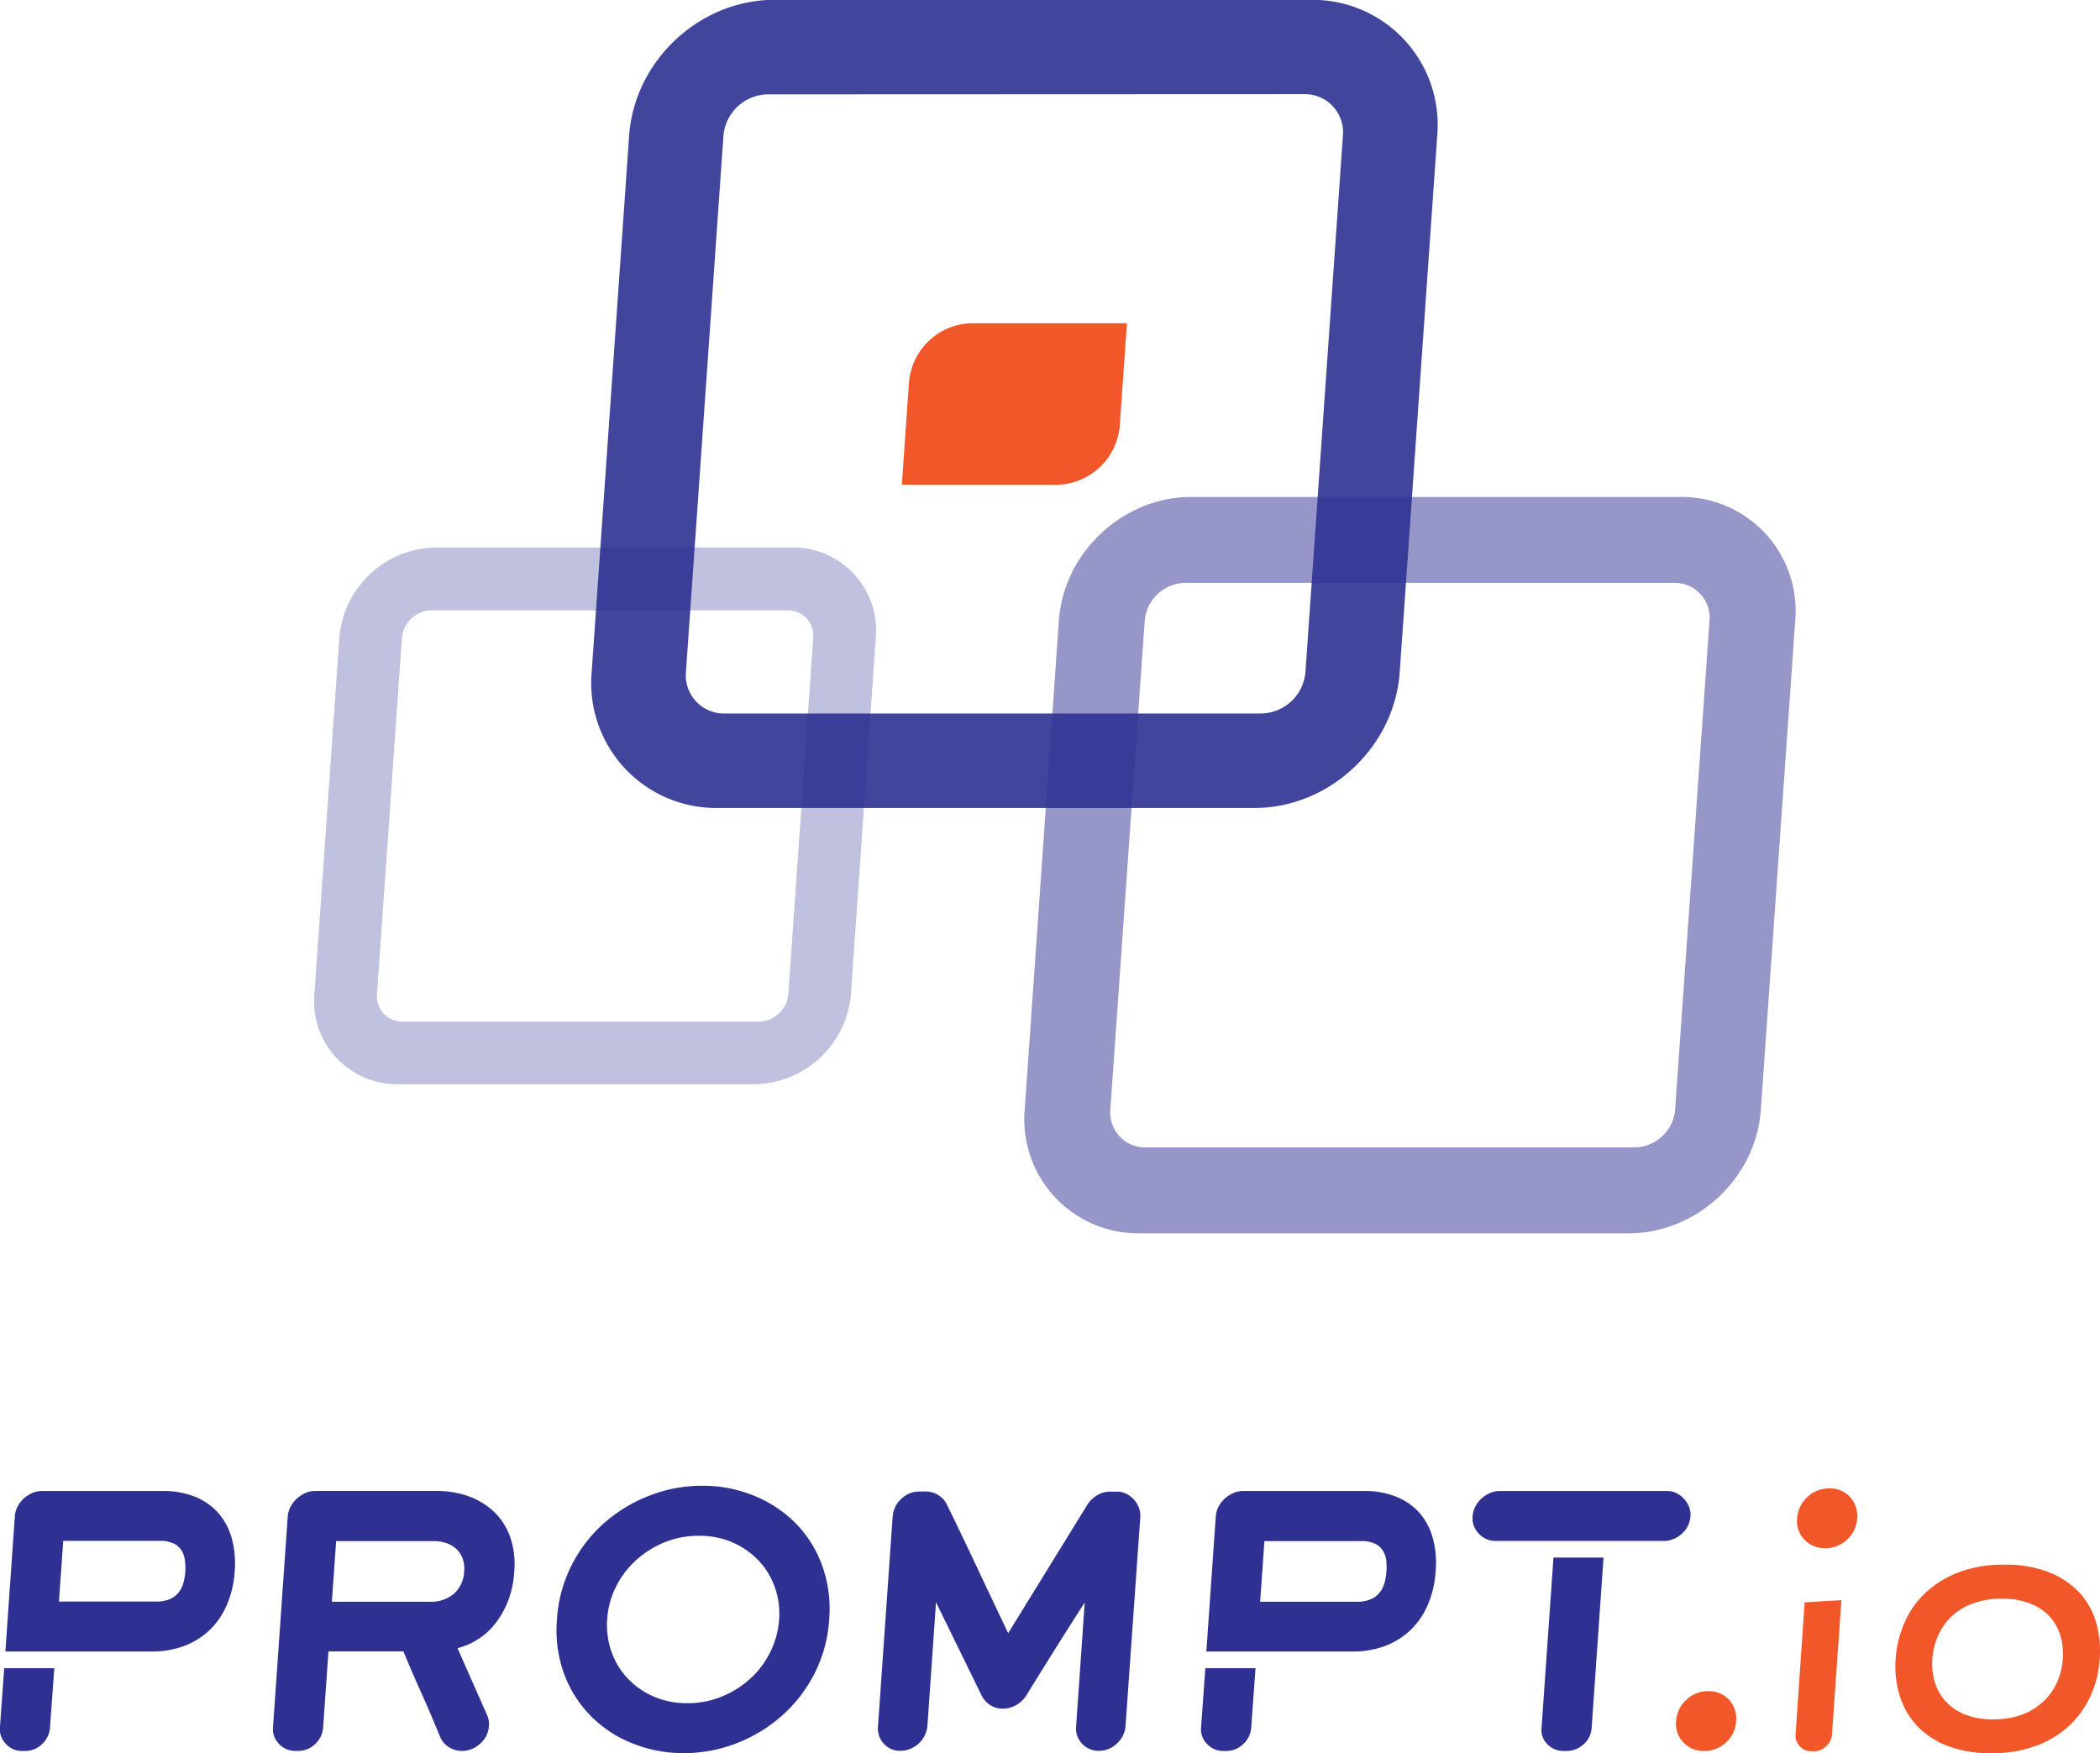 <svg xmlns="http://www.w3.org/2000/svg" id="Layer_1" data-name="Layer 1" viewBox="0 0 488.47 407.83"><defs><style>.cls-5{fill:#2e3192}.cls-3{fill:#f15729}</style></defs><path d="M441.72 363.35H328a26.5 26.5 0 0 1-26.76-28.77l7.95-113.75c1.11-15.87 14.92-28.77 30.79-28.77H453.7a26.51 26.51 0 0 1 26.77 28.77l-8 113.75c-1.06 15.86-14.88 28.77-30.75 28.77Zm-103.16-151.3a9.58 9.58 0 0 0-9.4 8.78l-8 113.75a8.09 8.09 0 0 0 8.17 8.78h113.79a9.59 9.59 0 0 0 9.41-8.78l8-113.75a8.09 8.09 0 0 0-8.18-8.78Z" style="opacity:.5;fill:#2e3192" transform="translate(-62.89 -76.46)"/><path d="M354.69 264.41H229.88a29.07 29.07 0 0 1-29.37-31.55L209.23 108c1.22-17.41 16.38-31.58 33.79-31.58h124.82A29.09 29.09 0 0 1 397.2 108l-8.73 124.82c-1.21 17.43-16.37 31.59-33.78 31.59Zm-113.2-166a10.51 10.51 0 0 0-10.32 9.59l-8.73 124.82a8.87 8.87 0 0 0 9 9.61h124.79a10.51 10.51 0 0 0 10.31-9.61L375.26 108a8.87 8.87 0 0 0-9-9.64Z" style="opacity:.9;fill:#2e3192" transform="translate(-62.89 -76.46)"/><path d="m274.33 165.35-1.67 23.88h36a15 15 0 0 0 14.69-13.72l1.67-23.87H289a15 15 0 0 0-14.67 13.71Z" class="cls-3" transform="translate(-62.89 -76.46)"/><path d="M238.38 328.67h-82.86a19.31 19.31 0 0 1-19.5-21l5.8-82.86a22.86 22.86 0 0 1 22.42-21h82.87a19.32 19.32 0 0 1 19.5 21l-5.79 82.86a22.86 22.86 0 0 1-22.44 21Zm-75.15-110.23a7 7 0 0 0-6.85 6.41l-5.8 82.86a5.9 5.9 0 0 0 6 6.4h82.82a7 7 0 0 0 6.86-6.4l5.79-82.86a5.9 5.9 0 0 0-6-6.41Z" style="opacity:.3;fill:#2e3192" transform="translate(-62.89 -76.46)"/><path d="M116.77 434.21a15.18 15.18 0 0 0-3.19-5.91 14.43 14.43 0 0 0-5.42-3.71 19.62 19.62 0 0 0-7.38-1.3H72.65a5.64 5.64 0 0 0-2.21.45 7.29 7.29 0 0 0-2 1.27 6.73 6.73 0 0 0-1.44 1.88 5.71 5.71 0 0 0-.66 2.3l-2.2 31.44h34.03a21.14 21.14 0 0 0 7.57-1.3 17.35 17.35 0 0 0 5.93-3.72 18 18 0 0 0 4-5.86 23.38 23.38 0 0 0 1.81-7.74 22.08 22.08 0 0 0-.71-7.8ZM106 442a13.81 13.81 0 0 1-.41 2.52 6.51 6.51 0 0 1-1.08 2.27 5.24 5.24 0 0 1-2.07 1.64A8.05 8.05 0 0 1 99 449H76.6l1-14.11H100a7.44 7.44 0 0 1 3.3.62 4.37 4.37 0 0 1 1.84 1.65 5.59 5.59 0 0 1 .76 2.29 13.12 13.12 0 0 1 .1 2.55ZM63.87 464.51l-1 13.8a4.81 4.81 0 0 0 1.42 3.84 5 5 0 0 0 3.71 1.61h.69a5.62 5.62 0 0 0 4-1.61 5.7 5.7 0 0 0 1.83-3.84l1-13.8ZM182.51 442a22.52 22.52 0 0 1-1.67 7.43 20.12 20.12 0 0 1-3.24 5.29 15.76 15.76 0 0 1-4.11 3.41 16.1 16.1 0 0 1-4.18 1.72l6.88 15.56a5.3 5.3 0 0 1 .43 2.61 5.92 5.92 0 0 1-2 4 6.16 6.16 0 0 1-4.26 1.73 5.6 5.6 0 0 1-3.08-.89 5.06 5.06 0 0 1-2.05-2.49l-2.14-5.09c-.68-1.61-1.37-3.2-2.08-4.75s-1.41-3.16-2.12-4.8-1.42-3.34-2.17-5.13h-17.43l-1.24 17.7a5.76 5.76 0 0 1-1.84 3.84 5.6 5.6 0 0 1-4 1.61h-.68a5 5 0 0 1-3.72-1.61 4.77 4.77 0 0 1-1.42-3.84l3.43-49.12a5.51 5.51 0 0 1 .66-2.23 7.15 7.15 0 0 1 1.43-1.87 7.36 7.36 0 0 1 2-1.31 5.48 5.48 0 0 1 2.26-.49h28.43a21.88 21.88 0 0 1 7 1.14 17.16 17.16 0 0 1 5.93 3.45 15.05 15.05 0 0 1 3.92 5.83 19.14 19.14 0 0 1 1.06 8.3Zm-11.65 0a7 7 0 0 0-.43-3.19 5.74 5.74 0 0 0-1.61-2.22 6.42 6.42 0 0 0-2.36-1.26 9.41 9.41 0 0 0-2.69-.39h-22.69l-1 14.11h22.69a8.21 8.21 0 0 0 5.77-1.92 7.38 7.38 0 0 0 2.32-5.13ZM255.76 453.18a32.09 32.09 0 0 1-3.45 12.64 33 33 0 0 1-7.62 9.81 34.63 34.63 0 0 1-10.56 6.37 33.78 33.78 0 0 1-12.19 2.27A31.86 31.86 0 0 1 210 482a28.24 28.24 0 0 1-9.63-6.32 27.48 27.48 0 0 1-6.25-9.81 29.4 29.4 0 0 1-1.68-12.68 32.09 32.09 0 0 1 3.46-12.73 32.86 32.86 0 0 1 7.62-9.81 35 35 0 0 1 10.52-6.32 33.67 33.67 0 0 1 12.23-2.26 31.26 31.26 0 0 1 11.87 2.26 29 29 0 0 1 9.68 6.32 27.27 27.27 0 0 1 6.25 9.81 29.83 29.83 0 0 1 1.69 12.72Zm-11.65 0a18.44 18.44 0 0 0-1-7.52 17.39 17.39 0 0 0-3.75-6.17 18.74 18.74 0 0 0-6-4.21 19.15 19.15 0 0 0-7.9-1.57 20.76 20.76 0 0 0-8.12 1.57 22.52 22.52 0 0 0-6.61 4.21 20.86 20.86 0 0 0-4.61 6.17 19.92 19.92 0 0 0-2 7.52 18.56 18.56 0 0 0 1 7.47 17.35 17.35 0 0 0 3.74 6.21 18.74 18.74 0 0 0 6 4.21 19.18 19.18 0 0 0 7.9 1.57 20.76 20.76 0 0 0 8.12-1.57 22.7 22.7 0 0 0 6.62-4.21 21 21 0 0 0 4.61-6.21 20.07 20.07 0 0 0 2-7.47ZM322.7 482a5.89 5.89 0 0 1-4.12 1.73 5.26 5.26 0 0 1-4-1.65 5.15 5.15 0 0 1-1.38-4.1l2-28.74q-3.56 5.52-6.92 10.88T301.52 471a6.5 6.5 0 0 1-2.3 2.11 6.17 6.17 0 0 1-3.06.81 5.36 5.36 0 0 1-2.91-.81 5.78 5.78 0 0 1-2-2.18l-10.64-21.77-2 28.82a6.4 6.4 0 0 1-6.19 5.75 5.12 5.12 0 0 1-3.95-1.65 5.21 5.21 0 0 1-1.35-4.1l3.4-48.67a6.13 6.13 0 0 1 2-4.18 5.91 5.91 0 0 1 4.14-1.72h1.61a5.39 5.39 0 0 1 2.89.84 5.29 5.29 0 0 1 2 2.22q3.56 7.29 7.09 14.8t7.15 15.09l18.4-29.86a6.53 6.53 0 0 1 2.3-2.22 5.82 5.82 0 0 1 3-.84h1.61a4.63 4.63 0 0 1 2.15.5 5.92 5.92 0 0 1 1.75 1.3 5.85 5.85 0 0 1 1.17 1.88 5.08 5.08 0 0 1 .35 2.22L324.69 478a6 6 0 0 1-1.99 4Z" class="cls-5" transform="translate(-62.89 -76.46)"/><path d="M466.71 476.86a7.12 7.12 0 0 1-2.33 4.9 7.26 7.26 0 0 1-5.13 2 6.33 6.33 0 0 1-4.8-2 6.19 6.19 0 0 1-1.69-4.9 7.32 7.32 0 0 1 2.39-5 7.16 7.16 0 0 1 5.08-2 6.22 6.22 0 0 1 4.84 2 6.46 6.46 0 0 1 1.64 5ZM551.3 462.37a24.92 24.92 0 0 1-2 8.28 21.85 21.85 0 0 1-4.86 7 22.9 22.9 0 0 1-7.73 4.83 29.24 29.24 0 0 1-10.67 1.8 27.24 27.24 0 0 1-10.41-1.8 19 19 0 0 1-7.06-4.83 18.15 18.15 0 0 1-3.88-7 23.39 23.39 0 0 1-.87-8.28 25.29 25.29 0 0 1 2-8.31 21 21 0 0 1 4.85-7 23.62 23.62 0 0 1 7.74-4.83 29.07 29.07 0 0 1 10.7-1.8 27.45 27.45 0 0 1 10.49 1.8 19.41 19.41 0 0 1 7.06 4.79 17.44 17.44 0 0 1 3.84 7 24.13 24.13 0 0 1 .8 8.35Zm-8.59 0a15.28 15.28 0 0 0-.54-5.36 11.48 11.48 0 0 0-2.45-4.45 12.08 12.08 0 0 0-4.5-3.06 17.51 17.51 0 0 0-6.7-1.15 18.8 18.8 0 0 0-6.87 1.15 14.44 14.44 0 0 0-4.92 3.06 13.73 13.73 0 0 0-3.08 4.49 16.39 16.39 0 0 0-1.29 5.32 15 15 0 0 0 .55 5.29 11.55 11.55 0 0 0 2.48 4.48 12.15 12.15 0 0 0 4.5 3.11 17.44 17.44 0 0 0 6.67 1.15 18.66 18.66 0 0 0 6.82-1.15 14.71 14.71 0 0 0 4.93-3.11 13.84 13.84 0 0 0 3.11-4.48 16.1 16.1 0 0 0 1.29-5.29ZM482.66 449.18l-2.11 30.74a3.54 3.54 0 0 0 1 2.76 3.5 3.5 0 0 0 2.68 1.15h.61a3.93 3.93 0 0 0 2.84-1.19 4 4 0 0 0 1.34-2.72l2.19-31.24ZM494.86 429.69a7.17 7.17 0 0 1-2.33 4.9 7.25 7.25 0 0 1-5.12 2 6.34 6.34 0 0 1-4.81-2 6.15 6.15 0 0 1-1.69-4.9 7.37 7.37 0 0 1 2.38-5 7.24 7.24 0 0 1 5.09-2 6.25 6.25 0 0 1 4.84 2 6.47 6.47 0 0 1 1.64 5Z" class="cls-3" transform="translate(-62.89 -76.46)"/><path d="M450.47 434.9a6.24 6.24 0 0 0 3.58-1.65 5.86 5.86 0 0 0 2.05-4.06 5.14 5.14 0 0 0-.34-2.23 6 6 0 0 0-1.18-1.87 6.13 6.13 0 0 0-1.75-1.31 4.73 4.73 0 0 0-2.14-.49h-39a5.47 5.47 0 0 0-2.25.49 7.21 7.21 0 0 0-2 1.31 6.46 6.46 0 0 0-1.4 1.87 5.94 5.94 0 0 0-.61 2.23 5.05 5.05 0 0 0 1.48 4.06 5.31 5.31 0 0 0 3.34 1.65ZM424.23 438.78l-2.76 39.53a4.66 4.66 0 0 0 1.41 3.95 5.14 5.14 0 0 0 3.65 1.5h.77a5.83 5.83 0 0 0 3.89-1.5 5.49 5.49 0 0 0 1.93-3.95l2.76-39.53ZM396.16 434.21a15.05 15.05 0 0 0-3.16-5.91 14.48 14.48 0 0 0-5.41-3.71 19.66 19.66 0 0 0-7.38-1.3h-28.16a5.65 5.65 0 0 0-2.22.45 7.09 7.09 0 0 0-2 1.27 6.59 6.59 0 0 0-1.48 1.88 5.71 5.71 0 0 0-.66 2.3l-2.2 31.44h34.02a21.1 21.1 0 0 0 7.57-1.3 17.35 17.35 0 0 0 5.93-3.72 18 18 0 0 0 4-5.86 23.13 23.13 0 0 0 1.81-7.74 22.08 22.08 0 0 0-.66-7.8ZM385.38 442a13.81 13.81 0 0 1-.41 2.52 6.51 6.51 0 0 1-1.08 2.27 5.24 5.24 0 0 1-2.07 1.64 8 8 0 0 1-3.39.62H356l1-14.11h22.44a7.44 7.44 0 0 1 3.3.62 4.31 4.31 0 0 1 1.84 1.65 5.61 5.61 0 0 1 .77 2.29 14 14 0 0 1 .03 2.5ZM343.26 464.51l-1 13.8a4.77 4.77 0 0 0 1.42 3.84 5 5 0 0 0 3.72 1.61h.69a5.58 5.58 0 0 0 4-1.61 5.76 5.76 0 0 0 1.84-3.84l1-13.8Z" class="cls-5" transform="translate(-62.89 -76.46)"/></svg>